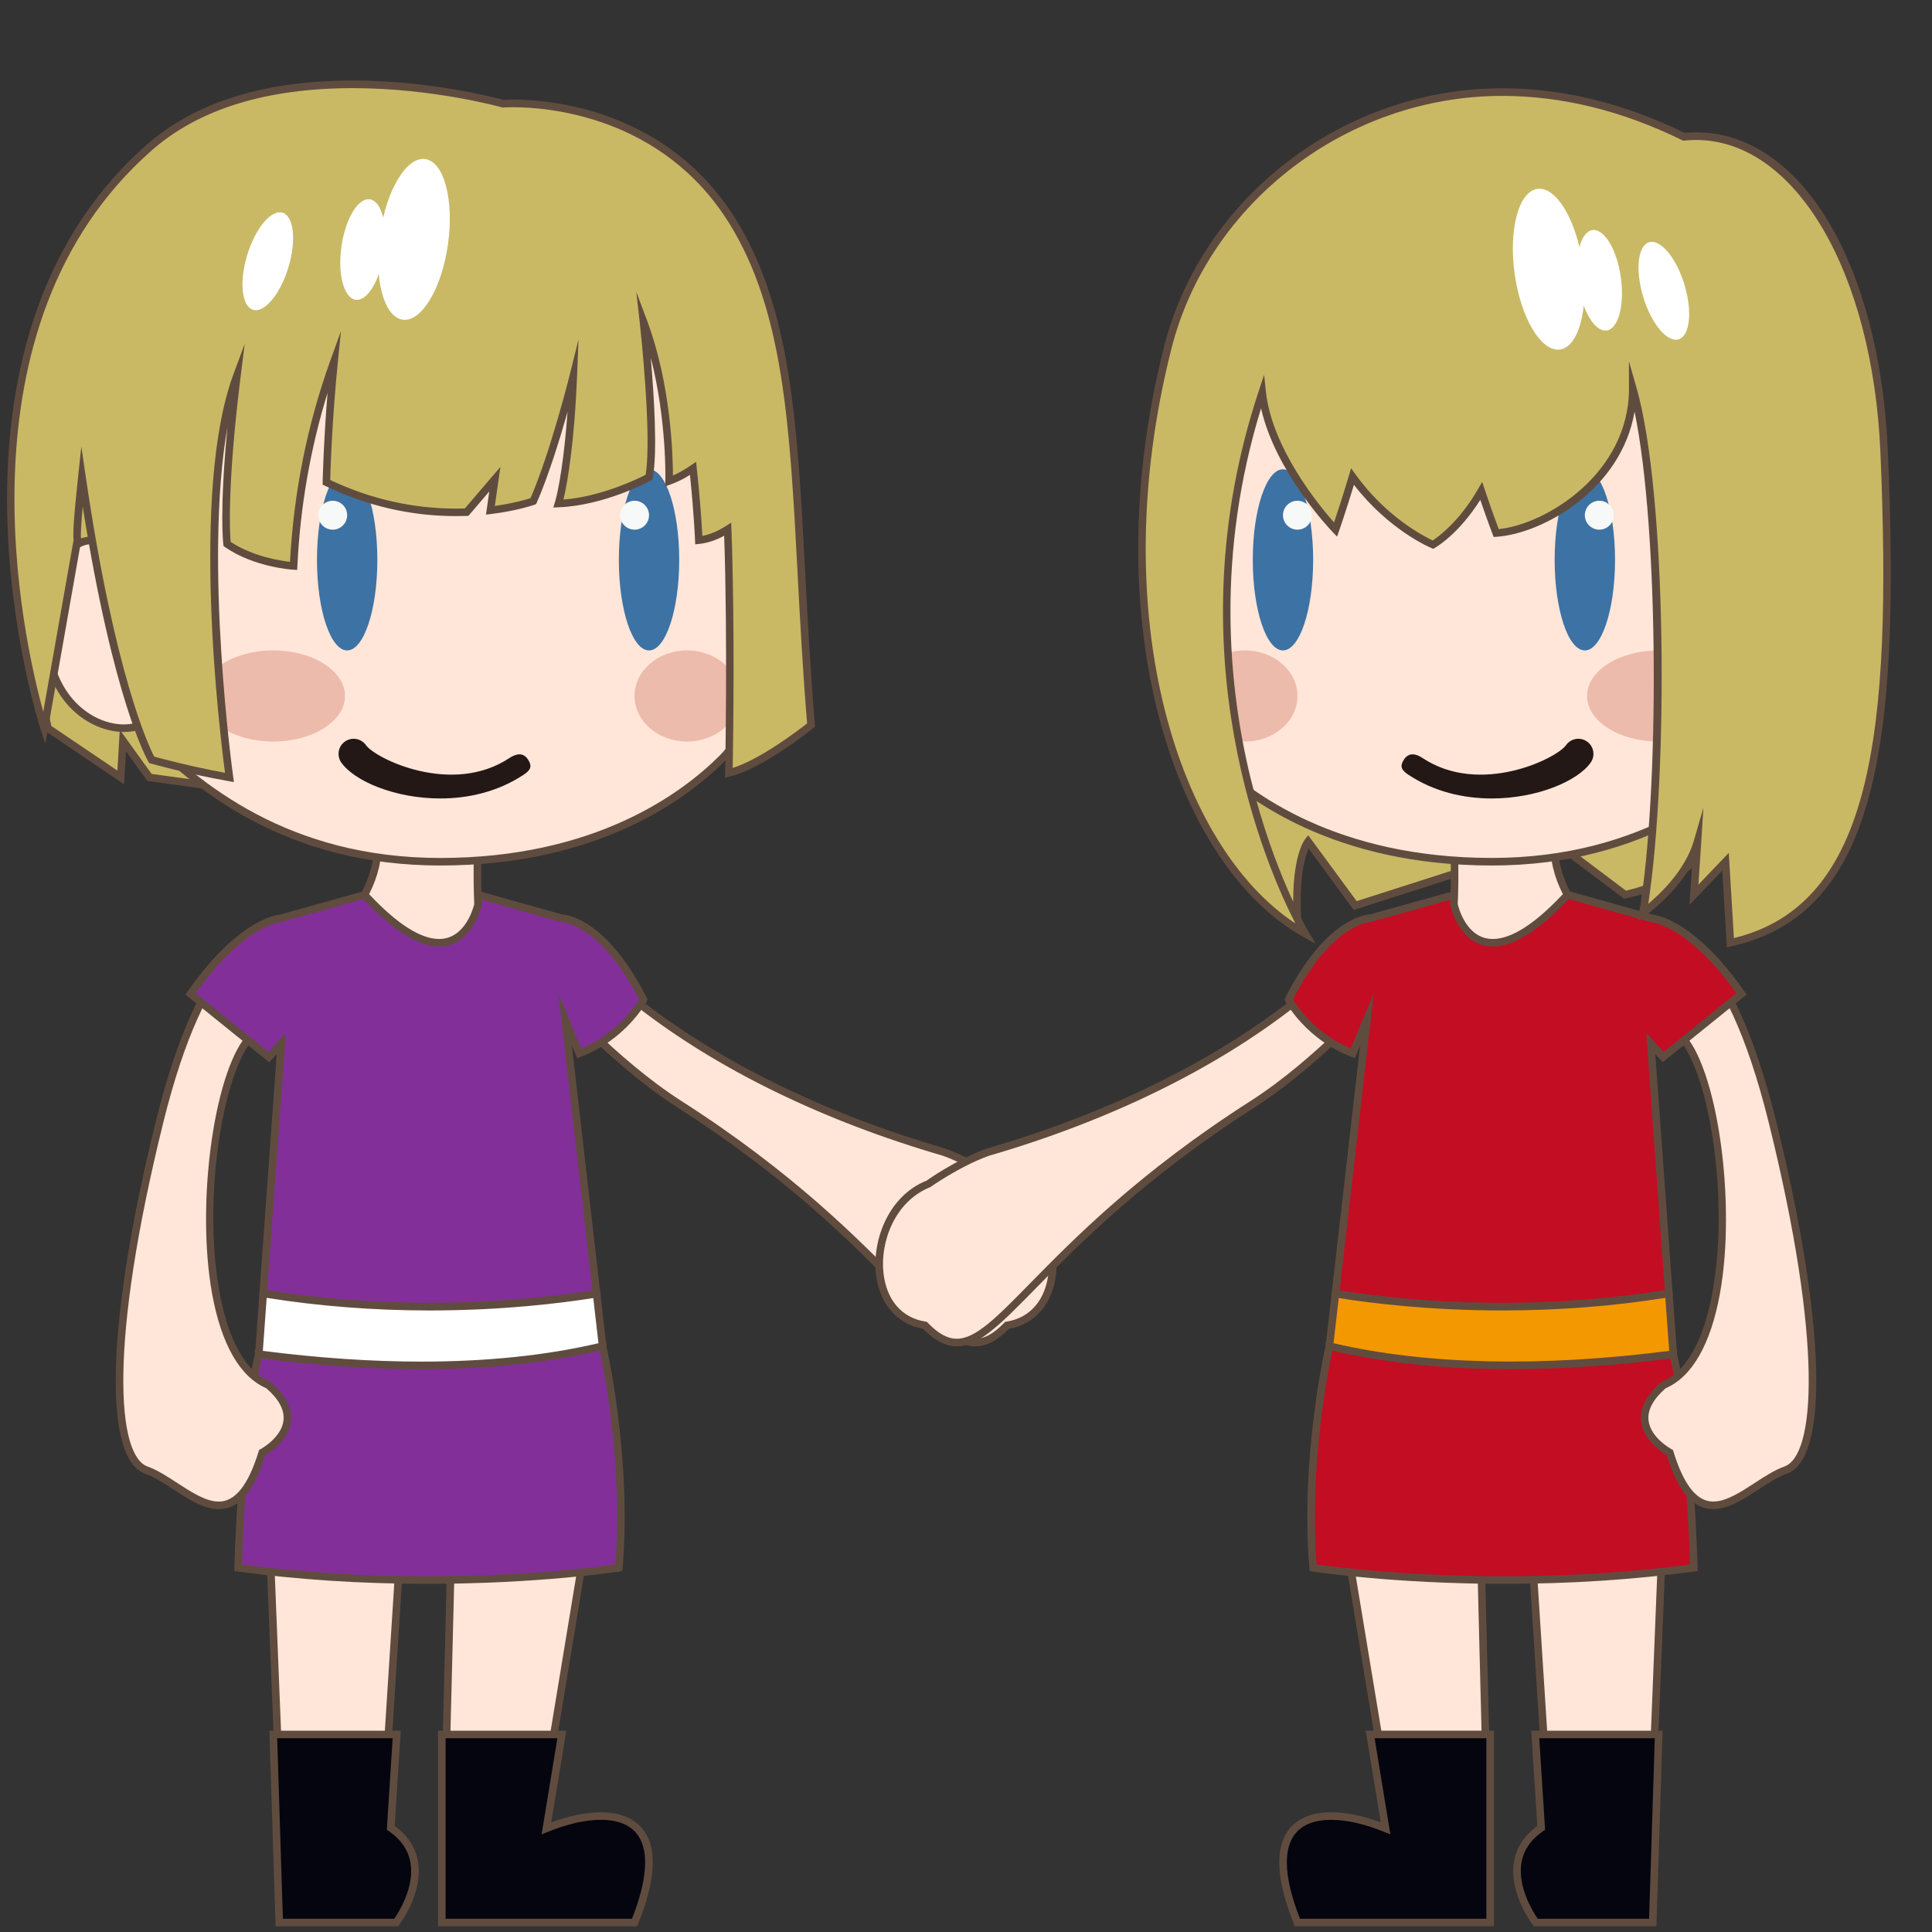<svg width="64" height="64" viewBox="0 0 64 64" preserveAspectRatio="none" xmlns="http://www.w3.org/2000/svg" xmlns:xlink="http://www.w3.org/1999/xlink"><rect x="0" y="0" width="64" height="64" fill="#333333" stroke="none"/><g><g><g><path d="M9.254,59.102h3.506l0.698-10.916l1.577-0.292l-0.283,11.208 h3.324l1.885-11.416v-3.095c-3.789,0.912-8.065,0.704-11.388,0.267l0.218,2.661 L9.254,59.102z" fill="#ffe6d9"/><path d="M18.182,59.227h-3.558l0.003-0.128L14.906,48.045l-1.329,0.246 l-0.699,10.936H9.134l-0.468-11.703l-0.23-2.811l0.153,0.021 c4.321,0.569,8.245,0.482,11.343-0.264l0.154-0.037v3.253L18.182,59.227z M14.881,58.977h3.089l1.868-11.312l-0.001-2.916 c-3.066,0.71-6.905,0.794-11.126,0.252l0.206,2.508l0.458,11.468h3.269 l0.696-10.896l1.824-0.338L14.881,58.977z" fill="#604c3f"/></g><g><g><path d="M14.637,57.456v6.229h3.19h3.193 C22.5,60.019,20.255,59.688,18.101,60.565l0.511-3.109H14.637z" fill="#05050f"/><path d="M21.105,63.811h-6.593v-6.479h4.247l-0.499,3.038 c0.593-0.22,1.157-0.336,1.642-0.336c0.666,0,1.167,0.222,1.45,0.64 c0.423,0.628,0.351,1.657-0.215,3.06L21.105,63.811z M14.762,63.561h6.174 c0.498-1.263,0.57-2.212,0.208-2.747c-0.237-0.352-0.655-0.53-1.243-0.53 c-0.509,0-1.115,0.138-1.753,0.398L17.941,60.766l0.523-3.185h-3.703V63.561z" fill="#604c3f"/></g><g><path d="M9.053,57.456L9.25,63.686h3.875c0,0,1.512-1.979-0.181-3.137 l0.197-3.093H9.053z" fill="#05050f"/><path d="M13.187,63.811H9.129l-0.205-6.479h4.351l-0.201,3.156 c0.438,0.316,0.698,0.719,0.774,1.194c0.166,1.032-0.591,2.037-0.624,2.08 L13.187,63.811z M9.371,63.561h3.689c0.144-0.207,0.67-1.035,0.54-1.84 c-0.069-0.427-0.313-0.786-0.727-1.068l-0.059-0.04l0.193-3.031H9.182 L9.371,63.561z" fill="#604c3f"/></g></g><g><path d="M17.794,32.335c0,0,2.284,2.69,4.71,4.241 c8.051,5.146,8.756,9.496,10.856,7.327c2.161-0.338,1.908-3.886-0.105-4.679 c0,0-0.978-0.696-1.982-1.058c-3.65-1.062-7.262-2.708-10.103-4.927 C21.17,33.239,19.469,31.229,17.794,32.335z" fill="#ffe6d9"/><path d="M32.307,44.599L32.307,44.599 c-0.734,0-1.444-0.724-2.62-1.922c-1.426-1.454-3.581-3.649-7.25-5.995 c-2.414-1.543-4.714-4.238-4.737-4.265l-0.091-0.107l0.118-0.078 c0.354-0.234,0.738-0.353,1.14-0.353c1.302,0,2.355,1.228,2.399,1.279 c2.624,2.046,6.103,3.743,10.043,4.889c1.017,0.365,1.979,1.047,2.02,1.076 c1.232,0.481,1.78,1.946,1.655,3.071c-0.109,0.992-0.691,1.672-1.562,1.826 C33.03,44.415,32.676,44.599,32.307,44.599z M17.985,32.365 c0.458,0.521,2.481,2.76,4.586,4.106c3.693,2.361,5.86,4.569,7.294,6.03 c1.13,1.152,1.812,1.848,2.441,1.848l0,0c0.305,0,0.611-0.169,0.963-0.532 l0.029-0.03l0.041-0.006c0.786-0.124,1.294-0.712,1.394-1.614 c0.114-1.033-0.382-2.375-1.525-2.826c-0.036-0.021-1.002-0.705-1.979-1.057 c-3.963-1.152-7.471-2.863-10.138-4.946c-0.028-0.029-1.042-1.209-2.227-1.209 C18.559,32.128,18.264,32.208,17.985,32.365z" fill="#604c3f"/></g><g><path d="M19.961,44.591c0,0,0.851,3.655,0.539,7.343 c0,0-5.863,0.918-12.613,0c0,0,0.135-4.8,0.687-7.076 C8.573,44.857,14.59,45.796,19.961,44.591z" fill="#832f99"/><path d="M14.157,52.467c-2.175,0-4.291-0.138-6.287-0.409l-0.111-0.016 l0.003-0.112c0.001-0.048,0.142-4.839,0.69-7.102l0.027-0.112l0.113,0.019 c0.022,0.003,2.257,0.346,5.17,0.346c0,0,0.001,0,0.001,0 c2.286,0,4.361-0.205,6.17-0.611l0.121-0.027l0.028,0.121 c0.009,0.037,0.852,3.717,0.542,7.382l-0.008,0.098l-0.097,0.015 C20.493,52.062,17.861,52.467,14.157,52.467z M8.015,51.825 c1.953,0.26,4.018,0.392,6.142,0.392c3.285,0,5.721-0.32,6.227-0.393 c0.255-3.222-0.377-6.43-0.517-7.084c-1.798,0.392-3.85,0.59-6.103,0.59 c0,0-0,0-0.001,0c-2.559,0-4.599-0.263-5.094-0.332 C8.193,47.078,8.04,51.102,8.015,51.825z" fill="#604c3f"/></g><g><path d="M9.143,30.89c0,0-2.201-0.405-3.851,6.253 C3.641,43.799,3.545,48.236,4.846,48.698c1.3,0.462,2.834,2.688,3.841-0.581 c0,0,1.732-0.917,0.201-2.238C6.036,44.697,6.737,35.812,8.359,34.279 C8.359,34.279,10.815,32.001,9.143,30.89z" fill="#ffe6d9"/><path d="M7.248,49.992L7.248,49.992 c-0.502,0-1.015-0.334-1.511-0.657c-0.328-0.213-0.637-0.414-0.933-0.519 C3.388,48.313,3.532,43.719,5.17,37.112c1.461-5.894,3.353-6.352,3.898-6.352 c0.063,0,0.097,0.007,0.097,0.007l0.047,0.019 c0.388,0.258,0.601,0.596,0.634,1.007c0.095,1.175-1.341,2.521-1.402,2.578 c-1.014,0.958-1.763,5.235-1.167,8.465c0.204,1.106,0.657,2.512,1.66,2.928 l0.034,0.021c0.493,0.426,0.718,0.862,0.669,1.297 c-0.07,0.618-0.672,1.017-0.847,1.12C8.408,49.423,7.917,49.992,7.248,49.992z M9.068,31.01c-0.355,0-2.202,0.297-3.656,6.163 C3.597,44.494,3.868,48.218,4.888,48.58c0.323,0.115,0.66,0.334,0.985,0.546 c0.466,0.303,0.947,0.616,1.375,0.616c0.543,0,0.976-0.544,1.32-1.662 L8.583,48.031l0.046-0.024c0.007-0.004,0.697-0.378,0.762-0.954 c0.039-0.345-0.153-0.703-0.569-1.066c-0.866-0.37-1.485-1.443-1.791-3.104 c-0.562-3.053,0.088-7.603,1.243-8.693c0.015-0.014,1.41-1.322,1.324-2.376 c-0.026-0.326-0.19-0.588-0.499-0.801C9.09,31.011,9.08,31.01,9.068,31.01z" fill="#604c3f"/></g><g><g><path d="M19.762,42.855l-1.043-9.087l0.469,1.125 c1.469-0.562,2.125-1.781,2.125-1.781c-1.359-2.696-2.719-2.696-2.719-2.696 l-2.758-0.776h-3.76L9.303,30.418c-0.272,0.034-1.458,0.315-2.99,2.507 l2.594,2.094L9.317,34.566l-0.599,8.281 C13.702,43.665,18.036,43.141,19.762,42.855z" fill="#832f99"/><path d="M14.235,43.411c-1.895,0-3.758-0.148-5.536-0.44 l-0.113-0.019l0.581-8.034l-0.247,0.271l-0.092-0.073l-2.685-2.167l0.067-0.096 c1.545-2.21,2.746-2.518,3.077-2.559l2.789-0.779l3.794,0.005l2.744,0.772 c0.182,0.01,1.503,0.171,2.811,2.764l0.029,0.059l-0.031,0.058 c-0.027,0.051-0.695,1.266-2.19,1.839l-0.114,0.043l-0.175-0.42l0.956,8.325 l-0.117,0.02C18.806,43.14,16.787,43.411,14.235,43.411z M8.852,42.742 c1.731,0.278,3.542,0.419,5.383,0.419c2.436,0,4.382-0.248,5.39-0.41 l-1.131-9.848l0.762,1.829c1.157-0.484,1.772-1.392,1.915-1.624 c-1.289-2.517-2.564-2.566-2.577-2.566l-0.033-0.005l-2.741-0.771h-3.726 l-2.756,0.773c-0.232,0.031-1.363,0.271-2.854,2.363l2.411,1.946l0.575-0.633 L8.852,42.742z" fill="#604c3f"/></g><g><path d="M19.961,44.591l-0.199-1.735 c-1.726,0.285-6.06,0.81-11.043-0.008L8.573,44.857 C11.896,45.295,16.172,45.503,19.961,44.591z" fill="#fff"/><path d="M13.965,45.355c-0,0-0,0-0,0 c-1.703,0-3.522-0.126-5.407-0.374l-0.117-0.016l0.164-2.264l0.135,0.022 c1.766,0.289,3.615,0.437,5.496,0.437c2.535-0.001,4.539-0.269,5.507-0.429 l0.13-0.021l0.227,1.976l-0.107,0.025 C18.218,45.139,16.19,45.355,13.965,45.355z M8.707,44.749 c1.833,0.236,3.601,0.356,5.258,0.356h0c2.161,0,4.131-0.205,5.86-0.61 L19.653,43c-1.019,0.162-2.973,0.41-5.418,0.411 c-1.847,0-3.664-0.141-5.401-0.418L8.707,44.749z" fill="#604c3f"/></g></g></g><g><path d="M1.59,24.123L4,25.753l0.071-1.222l0.881,1.222l3.443,0.474 l-2.667-16.188l-3.333,1.25C2.396,11.29,0.256,18.274,1.59,24.123z" fill="#c9b965"/><path d="M8.547,26.374l-3.665-0.504l-0.707-0.98l-0.064,1.09 l-2.633-1.781l-0.011-0.048c-1.325-5.814,0.787-12.828,0.809-12.898l0.018-0.059 l0.058-0.022l3.476-1.303l0.025,0.15L8.547,26.374z M5.023,25.637l3.222,0.443 L5.63,10.21l-3.132,1.175c-0.2,0.686-2.022,7.206-0.797,12.663l2.188,1.479 l0.079-1.354L5.023,25.637z" fill="#604c3f"/></g><g><g><path d="M12.5,27.882c0.036,0.515-0.076,1.102-0.425,1.758 c3.122,3.378,3.76,0.322,3.76,0.322s-0.049-0.875-0.001-2.064 C15.87,27.044,12.375,26.11,12.5,27.882z" fill="#ffe6d9"/><path d="M14.548,31.355L14.548,31.355 c-0.703,0-1.565-0.549-2.564-1.63l-0.06-0.065l0.042-0.078 c0.31-0.583,0.448-1.152,0.411-1.691c-0.022-0.315,0.058-0.573,0.239-0.767 c0.228-0.245,0.607-0.374,1.099-0.374c0.763,0,1.663,0.315,2.049,0.716 c0.137,0.143,0.204,0.29,0.198,0.437c-0.048,1.169,0,2.044,0,2.053 l0,0.016l-0.003,0.016C15.956,30.001,15.66,31.355,14.548,31.355z M12.227,29.62c0.924,0.985,1.705,1.485,2.321,1.485 c0.854,0,1.129-1.019,1.162-1.154c-0.006-0.132-0.044-0.97,0-2.059 c0.004-0.095-0.067-0.19-0.128-0.253c-0.339-0.353-1.177-0.64-1.869-0.64 c-0.293,0-0.689,0.051-0.916,0.294c-0.132,0.141-0.19,0.336-0.173,0.579 C12.665,28.435,12.531,29.022,12.227,29.62z" fill="#604c3f"/></g><g><path d="M25.5,14.832c0,0-0.56,2.097-0.75,4.424 c-0.194,2.378,0.542,4.498-0.821,5.861c-1.644,1.644-4.631,3.428-9.345,3.428 s-7.709-2.115-9.876-4.333c-1.625-1.663-1.415-9.381-1.415-9.381 S2.042,4.546,15.5,4.546C26.5,4.546,25.5,14.832,25.5,14.832z" fill="#ffe6d9"/><path d="M14.584,28.671c-5.104,0-8.132-2.495-9.965-4.371 c-1.643-1.681-1.459-9.154-1.45-9.472c-0.004-0.02-0.436-3.853,2.208-6.837 C7.475,5.623,10.88,4.421,15.5,4.421c3.399,0,6.009,0.977,7.756,2.902 c2.768,3.049,2.373,7.477,2.368,7.521c-0.009,0.041-0.562,2.134-0.75,4.422 c-0.06,0.736-0.03,1.442-0.001,2.125c0.064,1.523,0.12,2.839-0.856,3.814 C22.723,26.5,19.777,28.671,14.584,28.671z M15.5,4.671 c-4.545,0-7.888,1.173-9.937,3.486c-2.569,2.901-2.15,6.623-2.146,6.66 c-0.001,0.095-0.189,7.703,1.38,9.309c1.802,1.844,4.776,4.295,9.787,4.295 c5.103,0,7.99-2.125,9.256-3.392c0.898-0.898,0.845-2.163,0.783-3.627 c-0.029-0.69-0.059-1.405,0.002-2.156c0.189-2.312,0.748-4.425,0.754-4.446 c0-0.023,0.383-4.344-2.31-7.31C21.372,5.62,18.825,4.671,15.5,4.671z" fill="#604c3f"/></g><g><g><ellipse cx="11.5" cy="18.546" rx="1" ry="3" fill="#3d72a4"/><circle cx="11.021" cy="17.067" r=".479" fill="#f7f8f8"/></g><g><ellipse cx="21.5" cy="18.546" rx="1" ry="3" fill="#3d72a4"/><circle cx="21.021" cy="17.067" r=".479" fill="#f7f8f8"/></g></g><g><path d="M5,19.034c0,0-2.682-3.086-3.383,0.901 s2.957,5.036,3.655,3.534" fill="#ffe6d9"/><path d="M4.102,24.248c-0.209,0-0.429-0.034-0.653-0.104 c-1.273-0.4-2.371-1.863-1.955-4.229c0.214-1.221,0.642-1.928,1.269-2.103 c1.064-0.297,2.281,1.082,2.332,1.141l-0.188,0.164 c-0.012-0.013-1.154-1.317-2.077-1.063c-0.526,0.146-0.892,0.787-1.089,1.904 c-0.39,2.217,0.615,3.581,1.784,3.948c0.722,0.225,1.395,0.026,1.635-0.489 l0.227,0.105C5.168,23.986,4.681,24.248,4.102,24.248z" fill="#604c3f"/></g><path d="M14.584,26.45c-1.493,0-2.842-0.571-3.278-1.189 c-0.158-0.226-0.105-0.538,0.121-0.697c0.226-0.158,0.537-0.105,0.697,0.121 c0.312,0.443,2.847,1.69,4.754,0.424c0.229-0.152,0.456-0.185,0.61,0.046 c0.152,0.23,0.09,0.355-0.141,0.508 C16.494,26.23,15.512,26.45,14.584,26.45z" fill="#231815"/><ellipse cx="9.053" cy="23.055" rx="2.374" ry="1.509" fill="#edbbab"/><ellipse cx="22.76" cy="23.055" rx="1.74" ry="1.509" fill="#edbbab"/></g><g><path d="M24.253,7.311C21.581,3.036,16.667,3.435,16.667,3.435 S9.053,1.269,4.938,4.894c-7.622,6.714-3.473,19.229-3.473,19.229L2.562,17.895 c0,0-0.072-0.032,0.151-2.109c1.068,7.27,2.311,9.384,2.311,9.384 s1.166,0.333,2.577,0.583c0,0-1.288-9.166,0.249-13.311 c-0.516,4.145-0.326,5.576-0.326,5.576c0.946,0.656,2.203,0.729,2.203,0.729 c0.123-2.583,0.643-4.844,1.344-6.785C10.849,14.161,10.812,15.977,10.812,15.977 c1.772,0.856,3.412,1.034,4.645,0.989l0.935-1.093l-0.147,1.032 c0.883-0.107,1.421-0.303,1.421-0.303c0.675-1.533,1.325-4.145,1.325-4.145 c-0.085,2.197-0.339,3.731-0.492,4.225c1.507-0.057,3-0.872,3-0.872 c0.25-1.292-0.185-5.156-0.185-5.156c0.935,2.489,0.851,5.281,0.851,5.281 c0.302-0.107,0.558-0.257,0.792-0.418c0.152,1.384,0.191,2.377,0.191,2.377 c0.358-0.038,0.679-0.185,0.958-0.361c0.132,3.581,0.039,8.068,0.039,8.068 c1.073-0.25,2.722-1.583,2.722-1.583C26.25,16.546,26.671,11.178,24.253,7.311z" fill="#c9b965"/><path d="M7.749,25.907l-0.17-0.03 c-1.401-0.248-2.577-0.583-2.589-0.586l-0.048-0.014l-0.025-0.043 c-0.049-0.083-1.156-2.023-2.177-8.45c-0.061,0.678-0.065,0.933-0.062,1.025 l0.026,0.011l-1.201,6.812l-0.156-0.47c-0.042-0.126-4.087-12.671,3.509-19.363 c1.606-1.415,3.905-2.132,6.833-2.132c2.566,0,4.751,0.576,4.991,0.641 c0.045-0.003,0.158-0.009,0.325-0.009c1.147,0,5.067,0.284,7.355,3.944 c1.852,2.961,2.055,6.824,2.313,11.715c0.084,1.596,0.171,3.247,0.32,5.049 l0.005,0.066l-0.051,0.042c-0.068,0.055-1.684,1.354-2.772,1.608l-0.157,0.037 l0.003-0.161c0.001-0.044,0.088-4.351-0.032-7.852 c-0.281,0.153-0.553,0.242-0.827,0.271l-0.133,0.014l-0.005-0.134 c-0-0.009-0.037-0.908-0.168-2.166c-0.223,0.14-0.433,0.243-0.648,0.319 l-0.172,0.061l0.005-0.183c0.001-0.023,0.051-2.002-0.484-4.084 c0.108,1.252,0.229,3.141,0.065,3.987l-0.011,0.058l-0.051,0.028 c-0.062,0.034-1.537,0.829-3.055,0.887l-0.176,0.007l0.052-0.169 c0.12-0.388,0.308-1.449,0.42-2.999c-0.255,0.897-0.635,2.131-1.02,3.006 l-0.021,0.049l-0.05,0.019c-0.022,0.008-0.562,0.202-1.449,0.31l-0.162,0.02 l0.109-0.768l-0.691,0.809l-0.055,0.002c-0.115,0.004-0.233,0.006-0.355,0.006 c-1.501,0-2.964-0.339-4.348-1.008l-0.072-0.035L10.688,15.975 c0-0.015,0.027-1.281,0.162-2.959c-0.57,1.846-0.905,3.772-0.999,5.738 l-0.006,0.126l-0.126-0.007c-0.053-0.003-1.303-0.083-2.267-0.751L7.406,18.09 l-0.007-0.055c-0.006-0.05-0.134-1.081,0.134-3.876 c-0.789,4.464,0.18,11.496,0.192,11.576L7.749,25.907z M5.109,25.064 c0.227,0.062,1.193,0.324,2.345,0.536c-0.174-1.312-1.154-9.335,0.278-13.2 l0.374-1.009l-0.133,1.068c-0.453,3.64-0.358,5.192-0.332,5.49 c0.728,0.484,1.637,0.626,1.966,0.663c0.123-2.307,0.574-4.558,1.344-6.691 l0.343-0.95l-0.101,1.005c-0.192,1.91-0.245,3.549-0.254,3.924 c1.329,0.629,2.73,0.948,4.167,0.948c0.1,0,0.197-0.001,0.292-0.004 l1.179-1.378l-0.185,1.294c0.619-0.087,1.042-0.213,1.182-0.258 c0.655-1.512,1.29-4.048,1.296-4.074l0.293-1.178l-0.047,1.213 c-0.078,2.008-0.296,3.459-0.451,4.085c1.246-0.094,2.458-0.685,2.722-0.819 c0.22-1.314-0.192-5.022-0.196-5.06l-0.113-1l0.354,0.942 c0.793,2.114,0.859,4.47,0.86,5.141c0.192-0.083,0.381-0.19,0.595-0.337 l0.172-0.118l0.022,0.208c0.118,1.076,0.169,1.926,0.185,2.247 c0.251-0.047,0.505-0.153,0.772-0.322l0.184-0.116l0.008,0.217 c0.116,3.156,0.057,7.06,0.042,7.908c0.923-0.289,2.194-1.263,2.464-1.475 c-0.146-1.78-0.232-3.412-0.316-4.99c-0.256-4.854-0.458-8.689-2.275-11.595 c-2.22-3.551-6.029-3.827-7.144-3.827c-0.207,0-0.324,0.009-0.327,0.009 l-0.022,0.002l-0.022-0.006c-0.022-0.006-2.273-0.637-4.944-0.637 c-2.866,0-5.109,0.696-6.668,2.069c-6.607,5.82-4.249,16.182-3.585,18.589 L2.438,17.884c-0.027-0.187-0.001-0.687,0.151-2.112l0.105-0.979l0.143,0.974 C3.807,22.373,4.934,24.729,5.109,25.064z" fill="#604c3f"/></g><ellipse transform="matrix(0.99 0.139 -0.139 0.99 1.241 -1.835)" cx="13.713" cy="7.938" rx="1.138" ry="2.687" fill="#fff"/><ellipse transform="matrix(0.99 0.14 -0.14 0.99 1.272 -1.598)" cx="12.021" cy="8.264" rx=".712" ry="1.68" fill="#fff"/><ellipse transform="matrix(0.957 0.291 -0.291 0.957 2.904 -2.207)" cx="8.866" cy="8.653" rx=".712" ry="1.68" fill="#fff"/></g><g><g><path d="M42.979,30.417c0,0-8.602-4.333-1.791-22.167l14.238,0.333 c0,0,7.573,19.03-1.594,21.057l-2.334-1.758l-6.606,2.116l-1.56-2.123 C43.333,27.875,42.875,28.435,42.979,30.417z" fill="#c9b965"/><path d="M43.115,30.625l-0.192-0.097 c-0.089-0.045-2.208-1.143-3.509-4.462c-1.193-3.043-1.875-8.611,1.657-17.861 l0.032-0.083L41.191,8.125l14.321,0.335l0.03,0.077 c0.205,0.517,4.998,12.715,1.939,18.488c-0.771,1.455-1.989,2.376-3.622,2.737 l-0.057,0.012l-2.328-1.754l-6.631,2.124l-1.496-2.038 c-0.118,0.273-0.315,0.947-0.244,2.303L43.115,30.625z M41.273,8.377 c-3.462,9.11-2.802,14.585-1.636,17.577c1.041,2.667,2.656,3.884,3.207,4.237 c-0.06-1.822,0.372-2.373,0.392-2.396l0.102-0.125l1.603,2.181l6.582-2.108 l2.34,1.762c1.529-0.353,2.673-1.227,3.399-2.597 c2.881-5.437-1.511-17.138-1.921-18.202L41.273,8.377z" fill="#604c3f"/></g><g><g><path d="M54.745,59.102h-3.506l-0.698-10.916l-1.576-0.292 l0.282,11.208h-3.323l-1.886-11.416v-3.095 c3.79,0.912,8.065,0.704,11.389,0.267l-0.219,2.661L54.745,59.102z" fill="#ffe6d9"/><path d="M54.865,59.227h-3.743l-0.008-0.117l-0.691-10.818 L49.094,48.045L49.375,59.227h-3.558l-0.017-0.104l-1.886-11.416l-0.002-3.273 l0.154,0.037c3.098,0.746,7.021,0.833,11.343,0.264l0.154-0.021l-0.231,2.815 L54.865,59.227z M51.356,58.977H54.625l0.458-11.463l0.206-2.513 c-4.22,0.542-8.06,0.458-11.126-0.252v2.937l1.867,11.291h3.089l-0.283-11.234 l1.823,0.338l0.007,0.098L51.356,58.977z" fill="#604c3f"/></g><g><g><path d="M49.363,57.456v6.229h-3.19h-3.193 C41.5,60.019,43.744,59.688,45.899,60.565l-0.511-3.109H49.363z" fill="#05050f"/><path d="M49.488,63.811h-6.593l-0.032-0.078 c-0.565-1.402-0.638-2.432-0.215-3.06c0.282-0.418,0.784-0.64,1.45-0.64 c0.484,0,1.049,0.116,1.642,0.336l-0.499-3.038h4.247V63.811z M43.064,63.561 h6.174v-5.979h-3.702l0.522,3.185l-0.206-0.084 c-0.639-0.261-1.245-0.398-1.754-0.398c-0.588,0-1.006,0.179-1.243,0.53 C42.494,61.349,42.566,62.298,43.064,63.561z" fill="#604c3f"/></g><g><path d="M54.947,57.456L54.75,63.686h-3.875c0,0-1.512-1.979,0.181-3.137 l-0.197-3.093H54.947z" fill="#05050f"/><path d="M54.871,63.811h-4.058l-0.038-0.049 c-0.032-0.043-0.789-1.048-0.623-2.08c0.076-0.476,0.337-0.878,0.774-1.194 l-0.201-3.156h4.351L54.871,63.811z M50.939,63.561h3.689l0.189-5.979h-3.827 l0.193,3.031l-0.059,0.04c-0.413,0.282-0.658,0.642-0.727,1.067 C50.27,62.525,50.796,63.354,50.939,63.561z" fill="#604c3f"/></g></g><g><path d="M46.206,32.335c0,0-2.284,2.69-4.71,4.241 c-8.051,5.146-8.756,9.496-10.856,7.327c-2.161-0.338-1.908-3.886,0.105-4.679 c0,0,0.978-0.696,1.982-1.058c3.65-1.062,7.262-2.708,10.103-4.927 C42.83,33.239,44.531,31.229,46.206,32.335z" fill="#ffe6d9"/><path d="M31.693,44.599c-0.369,0-0.723-0.184-1.114-0.579 c-0.869-0.154-1.452-0.833-1.562-1.825c-0.125-1.126,0.423-2.591,1.682-3.087 c0.014-0.015,0.977-0.696,1.986-1.059c3.948-1.149,7.428-2.846,10.068-4.909 c0.026-0.034,1.079-1.262,2.382-1.262c0.401,0,0.785,0.119,1.141,0.353 l0.117,0.078l-0.091,0.107c-0.023,0.027-2.324,2.722-4.738,4.265 c-3.67,2.346-5.824,4.541-7.251,5.995C33.137,43.875,32.427,44.599,31.693,44.599z M45.135,32.128c-1.188,0-2.199,1.179-2.209,1.191 c-2.685,2.101-6.192,3.812-10.164,4.967c-0.97,0.349-1.936,1.032-1.945,1.039 c-1.17,0.466-1.666,1.808-1.551,2.842c0.1,0.901,0.607,1.489,1.394,1.613 l0.041,0.006l0.029,0.03c0.352,0.363,0.658,0.532,0.963,0.532 c0.629,0,1.311-0.695,2.442-1.848c1.434-1.461,3.601-3.67,7.294-6.03 c2.105-1.346,4.129-3.585,4.586-4.106 C45.736,32.208,45.441,32.128,45.135,32.128z" fill="#604c3f"/></g><g><path d="M44.038,44.591c0,0-0.851,3.655-0.538,7.343 c0,0,5.863,0.918,12.613,0c0,0-0.135-4.8-0.687-7.076 C55.427,44.857,49.41,45.796,44.038,44.591z" fill="#c30d23"/><path d="M49.843,52.467c-3.703,0-6.336-0.405-6.362-0.41 l-0.097-0.015L43.375,51.944c-0.311-3.665,0.533-7.345,0.541-7.382l0.028-0.121 l0.121,0.027c1.81,0.406,3.886,0.611,6.172,0.611 c2.913,0,5.148-0.343,5.17-0.346l0.114-0.019l0.026,0.112 c0.549,2.263,0.689,7.054,0.69,7.102l0.003,0.112l-0.111,0.016 C54.134,52.329,52.019,52.467,49.843,52.467z M43.616,51.824 c0.507,0.072,2.941,0.393,6.227,0.393c2.124,0,4.189-0.132,6.142-0.392 c-0.023-0.724-0.178-4.747-0.653-6.827c-0.494,0.069-2.535,0.332-5.094,0.332 c-2.253,0-4.306-0.198-6.104-0.59C43.994,45.395,43.362,48.604,43.616,51.824z" fill="#604c3f"/></g><g><path d="M54.857,30.89c0,0,2.2-0.405,3.851,6.253 c1.651,6.656,1.746,11.094,0.445,11.556c-1.3,0.462-2.834,2.688-3.841-0.581 c0,0-1.732-0.917-0.201-2.238c2.853-1.182,2.151-10.067,0.529-11.6 C55.641,34.279,53.185,32.001,54.857,30.89z" fill="#ffe6d9"/><path d="M56.751,49.992c-0.668,0-1.159-0.569-1.543-1.791 c-0.175-0.104-0.777-0.502-0.848-1.12c-0.049-0.435,0.177-0.871,0.669-1.297 l0.034-0.021c1.003-0.416,1.457-1.822,1.66-2.928 c0.595-3.23-0.154-7.508-1.169-8.466c-0.061-0.056-1.496-1.402-1.401-2.577 c0.033-0.411,0.247-0.749,0.635-1.007l0.047-0.019c0,0,0.033-0.007,0.097-0.007 c0.545,0,2.437,0.458,3.897,6.352C60.469,43.719,60.612,48.312,59.195,48.816 c-0.296,0.104-0.605,0.306-0.933,0.519 C57.767,49.658,57.254,49.992,56.751,49.992z M55.179,45.986 c-0.417,0.364-0.608,0.723-0.569,1.066c0.065,0.579,0.755,0.95,0.762,0.954 l0.046,0.024l0.015,0.049c0.345,1.118,0.776,1.662,1.319,1.662 c0.429,0,0.91-0.313,1.375-0.616c0.325-0.212,0.662-0.431,0.985-0.546 c1.021-0.362,1.292-4.086-0.524-11.407c-1.502-6.059-3.407-6.182-3.686-6.162 c-0.309,0.213-0.473,0.476-0.499,0.802c-0.085,1.054,1.31,2.362,1.323,2.375 c1.155,1.092,1.807,5.641,1.244,8.693 C56.664,44.543,56.045,45.616,55.179,45.986z" fill="#604c3f"/></g><g><g><path d="M44.237,42.855l1.044-9.087l-0.469,1.125 c-1.469-0.562-2.125-1.781-2.125-1.781c1.359-2.696,2.719-2.696,2.719-2.696 l2.758-0.776h3.76L54.697,30.418c0.271,0.034,1.458,0.315,2.99,2.507 l-2.594,2.094l-0.411-0.452l0.599,8.281 C50.298,43.665,45.964,43.141,44.237,42.855z" fill="#c30d23"/><path d="M49.766,43.411c-2.553,0-4.572-0.271-5.549-0.433 l-0.117-0.02l0.956-8.325l-0.175,0.42l-0.113-0.043 c-1.495-0.573-2.162-1.788-2.19-1.839l-0.03-0.058l0.029-0.059 c1.308-2.592,2.628-2.754,2.811-2.764l2.777-0.777l3.794,0.004l2.773,0.778 c0.312,0.038,1.514,0.346,3.059,2.555l0.066,0.096l-2.776,2.241l-0.247-0.271 l0.581,8.034l-0.112,0.019C53.522,43.263,51.66,43.411,49.766,43.411z M44.375,42.751c1.008,0.162,2.954,0.41,5.391,0.41 c1.841,0,3.651-0.141,5.383-0.419l-0.616-8.527l0.575,0.633l2.41-1.946 c-1.491-2.092-2.622-2.333-2.836-2.359L51.906,29.765h-3.725L45.406,30.542 c-0.012,0-1.287,0.049-2.576,2.566c0.143,0.232,0.757,1.14,1.914,1.624 l0.763-1.829L44.375,42.751z" fill="#604c3f"/></g><g><path d="M44.038,44.591l0.199-1.735 c1.727,0.285,6.061,0.81,11.044-0.008l0.146,2.01 C52.104,45.295,47.828,45.503,44.038,44.591z" fill="#f39800"/><path d="M50.036,45.355c-2.227,0-4.254-0.217-6.027-0.644 l-0.107-0.025l0.227-1.976l0.13,0.021c0.969,0.16,2.973,0.429,5.508,0.429 c1.881,0,3.73-0.147,5.495-0.437l0.136-0.022l0.163,2.264l-0.116,0.016 C53.558,45.229,51.738,45.355,50.036,45.355z M44.175,44.495 c3.052,0.716,6.894,0.798,11.119,0.254l-0.128-1.756 c-1.737,0.277-3.554,0.418-5.4,0.418c-2.444,0-4.4-0.249-5.419-0.411 L44.175,44.495z" fill="#604c3f"/></g></g></g><g><g><path d="M51.499,27.882c-0.036,0.515,0.076,1.102,0.425,1.758 c-3.121,3.378-3.76,0.322-3.76,0.322s0.049-0.875,0-2.064 C48.13,27.044,51.624,26.11,51.499,27.882z" fill="#ffe6d9"/><path d="M49.451,31.355c-1.111,0-1.406-1.354-1.409-1.368l-0.004-0.016 l0.001-0.016c0.001-0.009,0.048-0.883,0-2.052 c-0.006-0.147,0.061-0.294,0.198-0.437c0.386-0.401,1.285-0.716,2.049-0.716 c0.49,0,0.87,0.129,1.099,0.374c0.181,0.194,0.261,0.452,0.239,0.767 c-0.038,0.538,0.1,1.107,0.41,1.691l0.042,0.078l-0.061,0.065 C51.017,30.807,50.153,31.355,49.451,31.355z M48.29,29.951 c0.033,0.143,0.3,1.154,1.161,1.154c0.617,0,1.397-0.5,2.321-1.485 c-0.304-0.599-0.438-1.186-0.398-1.747c0.018-0.243-0.041-0.438-0.173-0.579 c-0.226-0.243-0.623-0.294-0.915-0.294c-0.692,0-1.53,0.287-1.869,0.64 c-0.061,0.063-0.132,0.158-0.128,0.253 C48.334,28.982,48.296,29.821,48.29,29.951z" fill="#604c3f"/></g><g><path d="M38.5,14.832c0,0,0.56,2.097,0.75,4.424 c0.194,2.378-0.542,4.498,0.821,5.861c1.645,1.644,4.631,3.428,9.345,3.428 s7.709-2.115,9.876-4.333c1.625-1.663,1.414-9.381,1.414-9.381 S61.958,4.546,48.5,4.546C37.5,4.546,38.5,14.832,38.5,14.832z" fill="#ffe6d9"/><path d="M49.416,28.671c-5.193,0-8.139-2.171-9.434-3.465 c-0.975-0.976-0.92-2.291-0.855-3.814c0.029-0.683,0.059-1.39-0.002-2.125 c-0.187-2.29-0.74-4.381-0.746-4.402c-0.008-0.064-0.402-4.492,2.364-7.541 C42.491,5.398,45.101,4.421,48.5,4.421c4.619,0,8.025,1.201,10.123,3.57 c2.644,2.985,2.212,6.817,2.207,6.856c0.01,0.299,0.194,7.772-1.448,9.453 C57.548,26.176,54.521,28.671,49.416,28.671z M48.5,4.671 c-3.325,0-5.872,0.948-7.57,2.818c-2.692,2.966-2.31,7.287-2.306,7.33 c0.002,0.001,0.562,2.115,0.751,4.426c0.061,0.751,0.031,1.466,0.002,2.156 c-0.062,1.464-0.115,2.729,0.783,3.627c1.267,1.267,4.153,3.392,9.256,3.392 c5.01,0,7.984-2.452,9.786-4.295c1.57-1.606,1.381-9.213,1.379-9.29 c0.006-0.056,0.422-3.782-2.147-6.681C56.385,5.843,53.043,4.671,48.5,4.671z" fill="#604c3f"/></g><g><g><ellipse cx="52.5" cy="18.546" rx="1" ry="3" fill="#3d72a4"/><circle cx="52.979" cy="17.067" r=".479" fill="#f7f8f8"/></g><g><ellipse cx="42.5" cy="18.546" rx="1" ry="3" fill="#3d72a4"/><circle cx="42.979" cy="17.067" r=".479" fill="#f7f8f8"/></g></g><path d="M49.416,26.45c1.493,0,2.842-0.571,3.278-1.189 c0.158-0.226,0.104-0.538-0.121-0.697c-0.226-0.158-0.537-0.105-0.697,0.121 c-0.312,0.443-2.847,1.69-4.754,0.424c-0.229-0.152-0.456-0.185-0.61,0.046 c-0.152,0.23-0.09,0.355,0.141,0.508C47.506,26.23,48.488,26.45,49.416,26.45 z" fill="#231815"/><ellipse cx="54.947" cy="23.055" rx="2.374" ry="1.509" fill="#edbbab"/><ellipse cx="41.24" cy="23.055" rx="1.74" ry="1.509" fill="#edbbab"/></g><g><path d="M38.684,11.517C40.25,5.333,47.584,0.5,55.777,4.532 C59.417,4.167,62.153,8.741,62.416,15c0.417,9.917-0.44,15.21-5.095,16.23 l-0.161-2.684l-1.047,1.094c0,0,0.048-0.666,0.117-1.756 c-0.397,1.366-1.804,2.352-1.804,2.352c0.698-4.11,0.695-13.778-0.34-17.375 c0.007,2.89-2.801,4.686-4.523,4.798c0,0-0.209-0.542-0.495-1.394 c-0.75,1.304-1.6,1.778-1.6,1.778s-1.487-0.616-2.665-2.254 c-0.314,1.053-0.562,1.758-0.562,1.758S42.062,15.281,41.812,13 c-3.336,10.055,1.427,17.932,1.427,17.932 C38.916,28.546,36.42,20.454,38.684,11.517z" fill="#c9b965"/><path d="M57.205,31.383l-0.152-2.544l-1.089,1.138l0.024-0.346 c0-0,0.027-0.374,0.069-1.019c-0.56,1.016-1.511,1.691-1.56,1.725 l-0.245,0.171l0.051-0.295c0.666-3.924,0.662-12.636-0.156-16.576 c-0.441,2.59-3.053,4.045-4.576,4.145l-0.092,0.006l-0.032-0.086 c-0.002-0.005-0.172-0.445-0.411-1.144c-0.72,1.144-1.473,1.573-1.507,1.592 l-0.053,0.029l-0.056-0.023c-0.06-0.025-1.413-0.598-2.569-2.096 c-0.277,0.912-0.49,1.519-0.492,1.525l-0.067,0.191l-0.141-0.146 c-0.084-0.086-1.904-2-2.377-4.104c-2.969,9.651,1.525,17.262,1.572,17.339 l0.241,0.399l-0.409-0.226c-4.127-2.277-6.982-10.214-4.616-19.555 c1.256-4.959,5.965-8.559,11.197-8.559c2.006,0,4.039,0.497,6.041,1.477 c0.127-0.012,0.256-0.018,0.382-0.018c3.481,0,6.096,4.362,6.358,10.608 c0.401,9.551-0.319,15.29-5.193,16.357L57.205,31.383z M57.268,28.252 L57.438,31.075c4.573-1.113,5.246-6.748,4.854-16.069 c-0.252-6.008-2.821-10.369-6.108-10.369c-0.13,0-0.261,0.007-0.393,0.02 l-0.036,0.003l-0.032-0.016c-1.978-0.974-3.983-1.467-5.962-1.467 c-5.119,0-9.727,3.521-10.955,8.371c-2.261,8.923,0.275,16.533,4.105,19.04 c-0.903-1.751-4.105-8.918-1.216-17.627l0.18-0.544l0.062,0.57 c0.206,1.878,1.773,3.776,2.255,4.32c0.095-0.28,0.279-0.839,0.492-1.553 l0.073-0.244l0.148,0.207c1.015,1.412,2.273,2.054,2.554,2.186 c0.192-0.125,0.884-0.626,1.501-1.699l0.139-0.241l0.088,0.264 c0.217,0.645,0.391,1.115,0.46,1.301c1.562-0.159,4.322-1.843,4.315-4.666 l-0.002-0.894l0.247,0.859c1.006,3.495,1.066,12.704,0.394,17.114 c0.413-0.346,1.229-1.126,1.51-2.091l0.316-1.088l-0.071,1.131 c-0.04,0.625-0.072,1.111-0.094,1.412L57.268,28.252z" fill="#604c3f"/></g><ellipse transform="matrix(-0.99 0.139 -0.139 -0.99 103.318 10.637)" cx="51.286" cy="8.938" rx="1.138" ry="2.687" fill="#fff"/><ellipse transform="matrix(-0.99 0.14 -0.14 -0.99 106.733 11.039)" cx="52.979" cy="9.264" rx=".712" ry="1.68" fill="#fff"/><ellipse transform="matrix(-0.957 0.291 -0.291 -0.957 110.689 2.827)" cx="55.134" cy="9.653" rx=".712" ry="1.68" fill="#fff"/></g></svg>